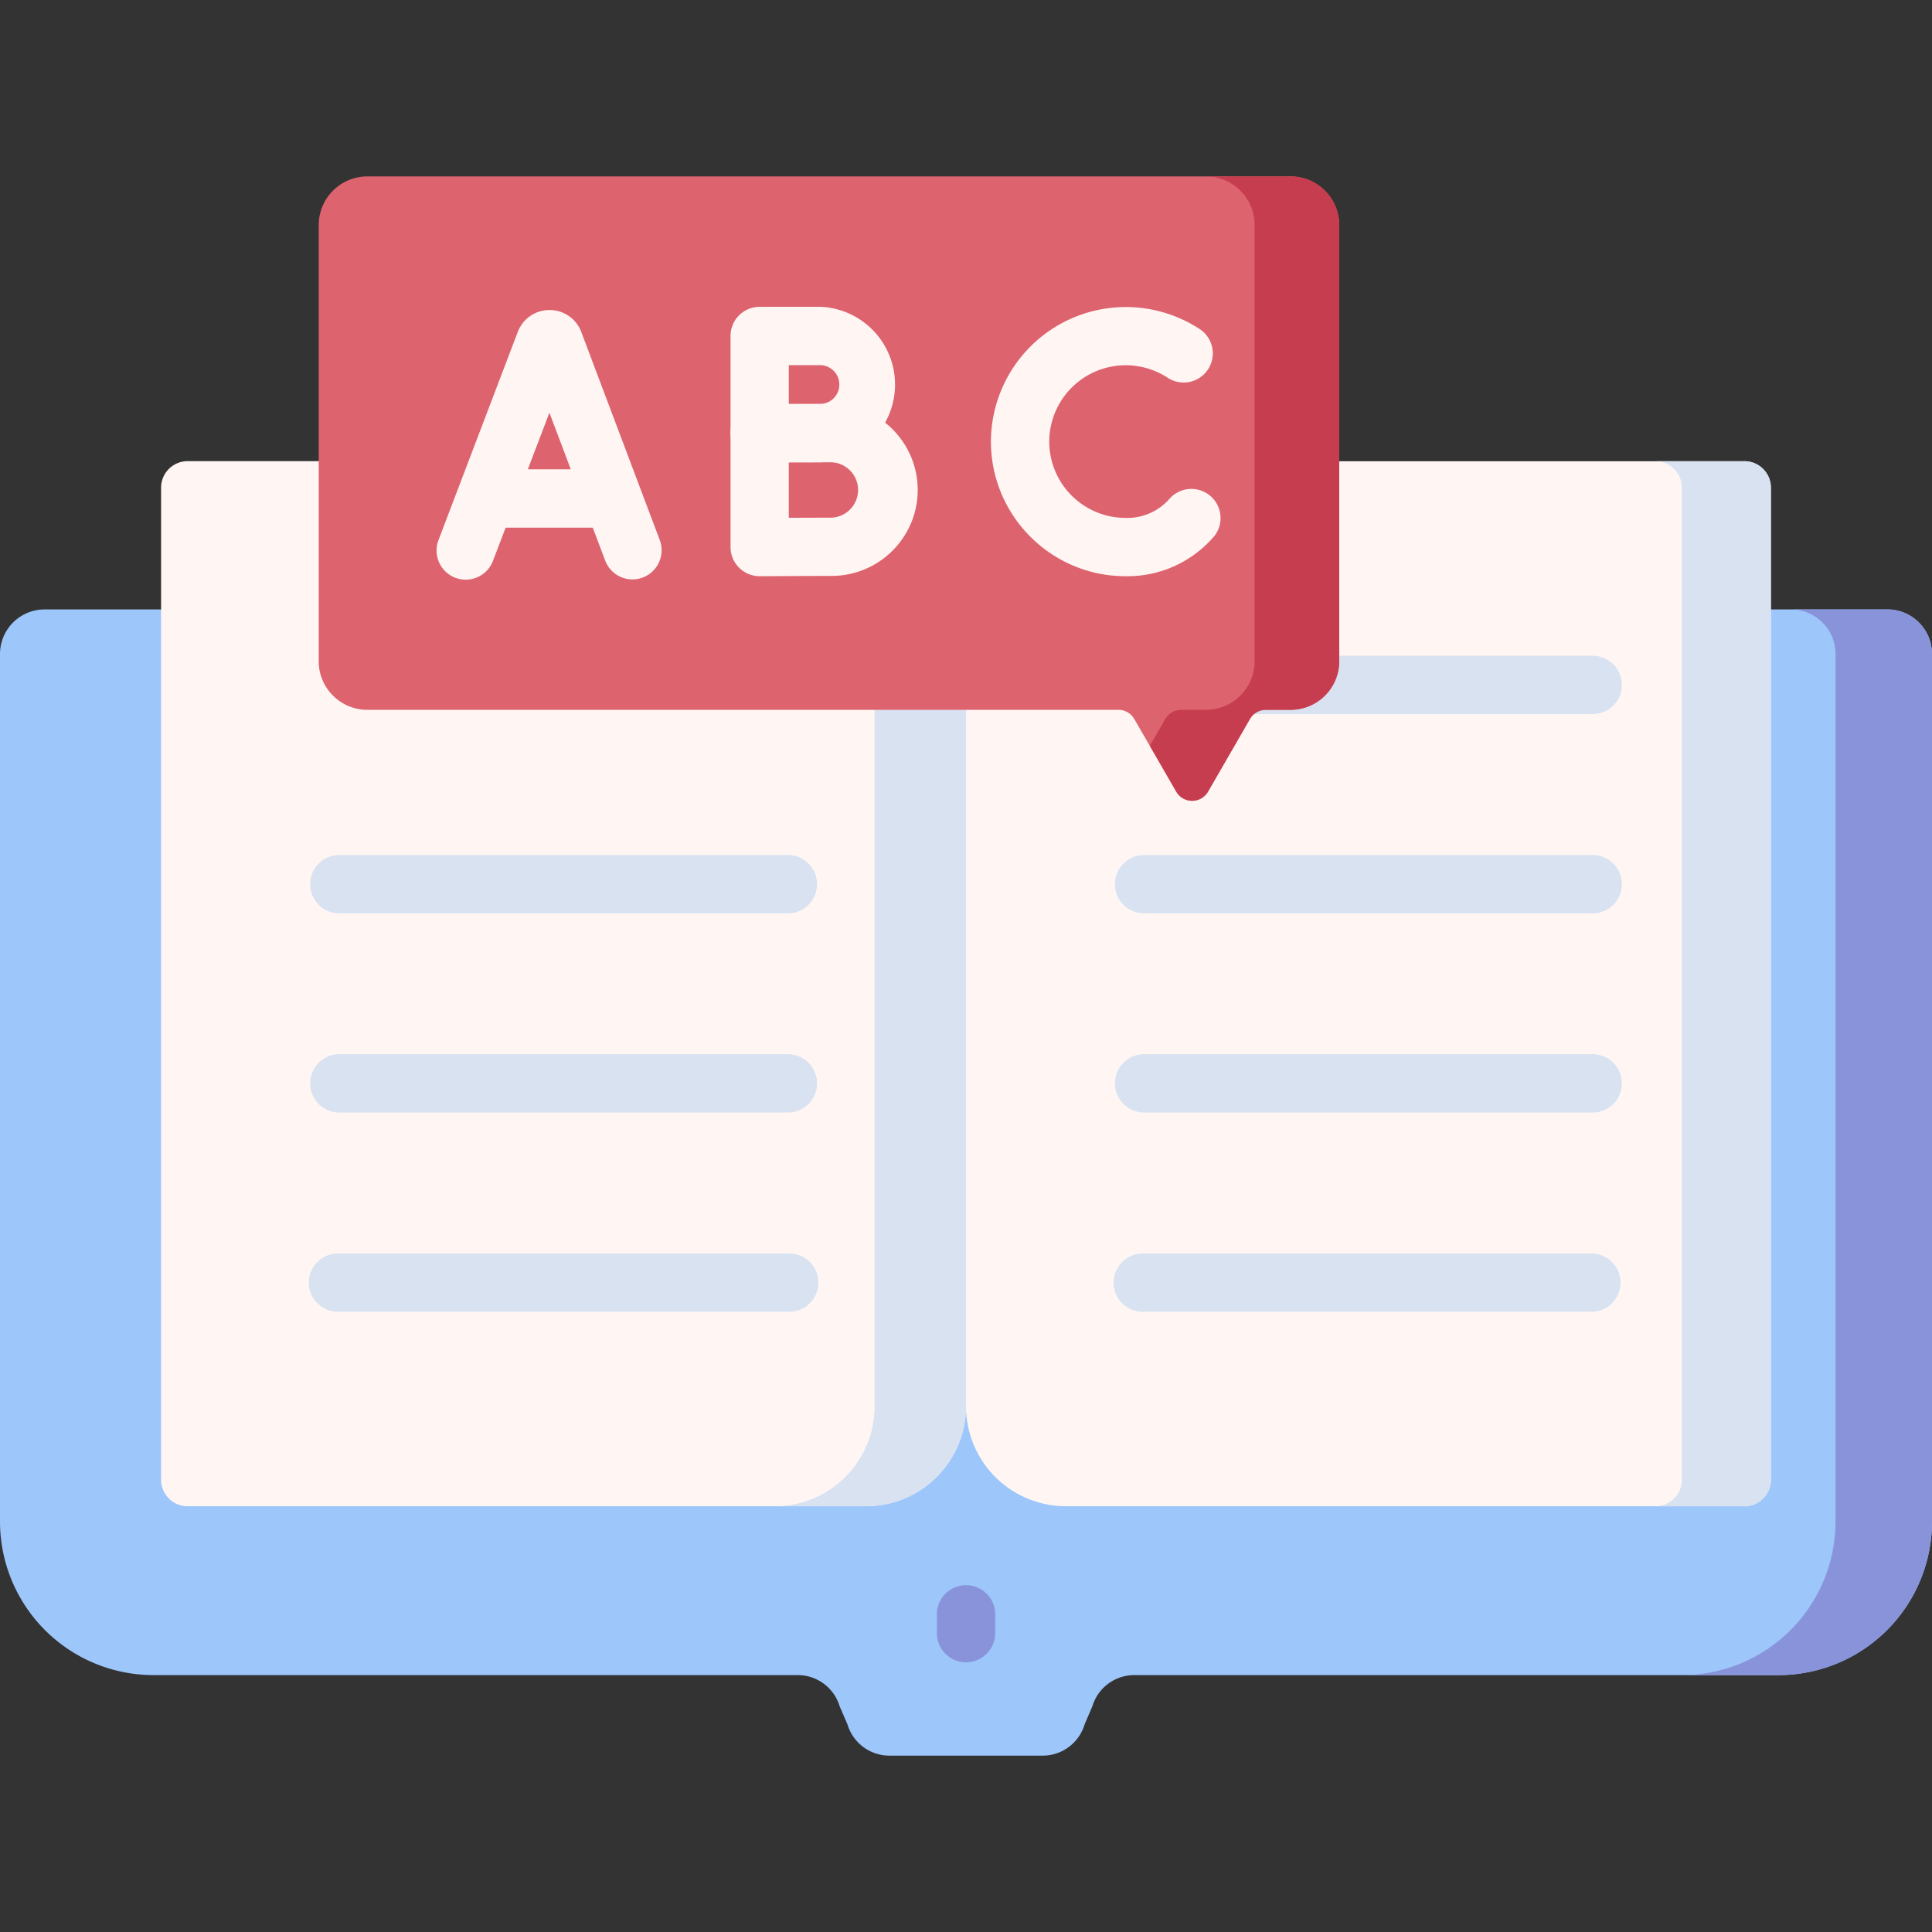 <svg width="32" height="32" fill="none" xmlns="http://www.w3.org/2000/svg"><rect width="100%" height="100%" fill="#333333" stroke="none"/><g clip-path="url(#clip0)"><path d="M.739 10.094a.739.739 0 00-.739.738V25.2a2.544 2.544 0 002.545 2.545h10.668c.32 0 .602.21.694.516l.13.301a.725.725 0 00.693.517h2.54c.32 0 .602-.21.694-.517l.129-.301a.725.725 0 01.694-.516h10.668A2.544 2.544 0 0032 25.199V10.832a.739.739 0 00-.739-.738H19.735l-3.771 5.134-4.231-5.134H.739z" fill="#9DC6FB"/><path d="M31.263 10.094h-1.6c.408 0 .739.33.739.738V25.2a2.544 2.544 0 01-2.545 2.545h1.6A2.544 2.544 0 0032 25.199V10.832a.739.739 0 00-.738-.738z" fill="#8993DA"/><path d="M28.891 24.948H17.656A1.656 1.656 0 0116 23.292l-1.932-.752V11.96L16 11.14a3.5 3.5 0 013.5-3.5h9.392c.242 0 .439.196.439.439V24.51a.44.44 0 01-.44.44z" fill="#FFF6F4"/><path d="M28.892 7.639h-1.474c.242 0 .439.196.439.439v16.431a.44.44 0 01-.439.44h1.474a.44.44 0 00.44-.44V8.078a.439.439 0 00-.44-.44z" fill="#D8E2F1"/><path d="M14.342 24.948H3.107a.439.439 0 01-.439-.439V8.078a.44.44 0 01.439-.44h9.392a3.5 3.5 0 013.5 3.5v12.154c0 .915-.742 1.656-1.657 1.656z" fill="#FFF6F4"/><path d="M12.5 7.639h-1.514a3.5 3.5 0 013.5 3.5v12.153c0 .915-.741 1.656-1.656 1.656h1.514c.915 0 1.657-.741 1.657-1.656V11.138a3.5 3.5 0 00-3.5-3.5zm13.88 4.188h-7.43a.483.483 0 110-.966h7.43a.483.483 0 010 .966zm0 3.301h-7.43a.483.483 0 110-.966h7.43a.483.483 0 010 .966zm0 3.299h-7.43a.483.483 0 110-.966h7.43a.483.483 0 010 .966zm0 3.3h-7.43a.483.483 0 110-.965h7.43a.483.483 0 010 .965z" fill="#D8E2F1"/><path d="M13.05 15.128H5.62a.483.483 0 110-.966h7.43a.483.483 0 110 .966zm0 3.299H5.62a.483.483 0 110-.966h7.43a.483.483 0 110 .966zm0 3.3H5.62a.483.483 0 110-.965h7.43a.483.483 0 110 .965z" fill="#D8E2F1"/><path d="M16 27.533a.483.483 0 01-.482-.483v-.29a.483.483 0 11.965 0v.29a.483.483 0 01-.483.483z" fill="#8993DA"/><path d="M21.375 2.922H6.085a.806.806 0 00-.806.805v7.225c0 .445.361.805.806.805h12.44c.108 0 .208.058.262.152l.695 1.203a.304.304 0 00.526 0l.694-1.203a.303.303 0 01.263-.152h.41c.445 0 .806-.36.806-.805V3.728a.806.806 0 00-.806-.806z" fill="#DD636E"/><path d="M21.377 2.922h-1.403c.445 0 .806.36.806.805v7.225c0 .445-.36.805-.806.805h-.41a.304.304 0 00-.263.152l-.256.444.438.759a.304.304 0 00.526 0l.694-1.203a.304.304 0 01.263-.152h.41c.445 0 .806-.36.806-.805V3.728a.805.805 0 00-.805-.806z" fill="#C63D4F"/><path d="M10.476 9.597a.483.483 0 01-.452-.312L9.1 6.835l-.933 2.45a.483.483 0 11-.903-.343l1.313-3.447a.56.56 0 01.524-.36.56.56 0 01.526.361l1.3 3.447a.483.483 0 01-.451.654z" fill="#FFF6F4"/><path d="M10.074 8.74H8.125a.483.483 0 110-.967h1.949a.483.483 0 010 .966zm2.508-1.08a.483.483 0 01-.482-.483V5.565c0-.267.216-.483.482-.483h1.016a1.289 1.289 0 010 2.575l-1.013.003h-.003zm.483-1.612v.645l.533-.002a.322.322 0 000-.643h-.533z" fill="#FFF6F4"/><path d="M12.582 9.544a.483.483 0 01-.482-.483V7.174c0-.266.216-.483.482-.483h1.193c.786 0 1.425.64 1.425 1.424 0 .786-.64 1.424-1.425 1.424-.257 0-1.19.005-1.19.005h-.003zm.483-1.887v.919l.71-.002a.459.459 0 000-.917h-.71zm5.578 1.887c-1.23 0-2.23-1-2.23-2.23a2.234 2.234 0 013.478-1.85.483.483 0 01-.54.8 1.267 1.267 0 00-1.972 1.05 1.264 1.264 0 001.264 1.264.928.928 0 00.731-.32.483.483 0 01.74.62 1.89 1.89 0 01-1.471.666z" fill="#FFF6F4"/></g><defs><clipPath id="clip0"><path fill="#fff" d="M0 0h32v32H0z"/></clipPath></defs></svg>
